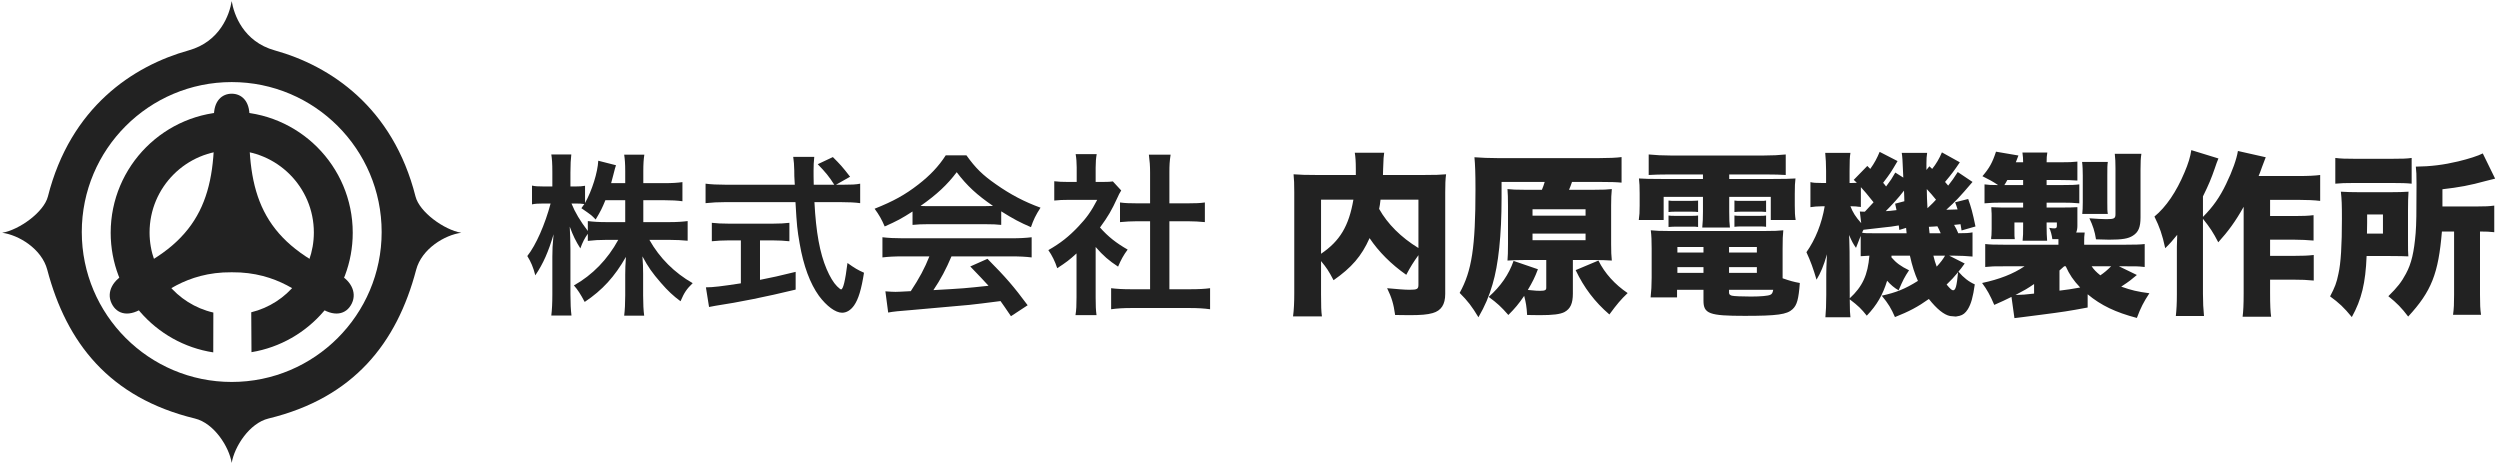 <svg width="345" height="64" viewBox="0 0 345 64" fill="none" xmlns="http://www.w3.org/2000/svg">
<g clip-path="url(#clip0_767_8305)">
<path fill-rule="evenodd" clip-rule="evenodd" d="M31.976 63.885C31.614 61.653 29.542 58.396 26.896 57.754C15.095 54.893 9.171 47.285 6.523 37.228C5.76 34.329 2.563 32.417 0.298 32.124C2.679 31.715 6.068 29.261 6.612 27.112C9.732 14.782 18.371 9.087 26.034 6.954C30.387 5.742 31.675 1.99 31.976 0.151C32.278 1.99 33.566 5.742 37.919 6.954C45.582 9.087 54.221 14.782 57.34 27.112C57.885 29.261 61.273 31.715 63.656 32.124C61.39 32.417 58.193 34.329 57.43 37.228C54.782 47.285 48.859 54.893 37.057 57.754C34.411 58.396 32.34 61.653 31.976 63.885ZM31.976 11.327C20.557 11.327 11.286 20.598 11.286 32.018C11.286 43.437 20.557 52.709 31.976 52.709C43.396 52.709 52.668 43.437 52.668 32.018C52.668 20.598 43.396 11.327 31.976 11.327Z" fill="#222222"/>
<path fill-rule="evenodd" clip-rule="evenodd" d="M29.429 48.629C21.419 47.401 15.274 40.473 15.274 32.121C15.274 22.903 22.758 15.419 31.977 15.419C41.194 15.419 48.678 22.903 48.678 32.121C48.678 40.409 42.627 47.296 34.705 48.6L34.672 43.094C39.629 41.883 43.312 37.408 43.312 32.081C43.312 25.824 38.232 20.745 31.977 20.745C25.72 20.745 20.64 25.824 20.64 32.081C20.64 37.466 24.404 41.979 29.442 43.132L29.429 48.629Z" fill="#222222"/>
<path fill-rule="evenodd" clip-rule="evenodd" d="M31.975 12.932H31.977C33.271 12.933 34.507 13.867 34.427 16.198C34.066 26.705 36.134 33.056 46.406 37.671C48.321 38.531 49.318 40.273 48.556 41.864C47.793 43.456 46.034 43.816 43.959 42.316C41.891 40.821 38.338 37.519 32.012 37.575C32.012 37.576 32.012 37.576 32.012 37.576C32.001 37.576 31.988 37.576 31.976 37.576C31.964 37.576 31.952 37.576 31.939 37.576C31.939 37.576 31.939 37.576 31.939 37.575C25.615 37.519 22.061 40.821 19.994 42.316C17.918 43.816 16.16 43.456 15.397 41.864C14.634 40.273 15.631 38.531 17.545 37.671C27.818 33.056 29.887 26.705 29.525 16.198C29.445 13.867 30.682 12.933 31.975 12.932Z" fill="#222222"/>
</g>
<path d="M88.776 27.628V30.652H92.328C93.432 30.652 94.128 30.604 94.896 30.508V33.22C94.104 33.148 93.336 33.1 92.304 33.1H89.616C91.032 35.62 93.096 37.66 95.592 39.076C94.752 39.892 94.44 40.348 93.912 41.572C92.904 40.828 92.16 40.132 91.224 39.052C89.976 37.612 89.472 36.892 88.656 35.38C88.728 36.196 88.752 37.06 88.752 37.756V40.78C88.752 41.956 88.8 42.796 88.896 43.564H86.136C86.232 42.772 86.28 41.884 86.28 40.78V37.924C86.28 37.252 86.304 36.388 86.376 35.452C84.816 38.188 83.136 40.036 80.688 41.668C80.088 40.54 79.728 39.988 79.2 39.388C81.768 37.948 83.856 35.788 85.32 33.1H83.736C82.68 33.1 81.912 33.148 81.12 33.244V32.26C80.688 32.86 80.4 33.412 80.088 34.276C79.464 33.292 79.08 32.524 78.624 31.276C78.672 32.068 78.72 33.388 78.72 34.444V40.588C78.72 41.86 78.768 42.772 78.864 43.54H76.08C76.176 42.748 76.224 41.836 76.224 40.588V35.428C76.224 34.468 76.248 33.844 76.392 32.332C75.696 34.708 74.976 36.364 73.872 37.996C73.584 36.868 73.272 36.148 72.768 35.332C73.968 33.82 75.216 30.964 75.984 28.084H75.024C74.304 28.084 73.848 28.108 73.416 28.204V25.612C73.824 25.708 74.256 25.732 75.024 25.732H76.224V23.788C76.224 22.54 76.176 21.916 76.08 21.316H78.84C78.768 21.94 78.72 22.66 78.72 23.788V25.732H79.44C80.04 25.732 80.328 25.708 80.736 25.636V28.012C81.696 26.308 82.488 23.764 82.56 22.18L85.008 22.804C84.912 23.068 84.84 23.332 84.648 24.1C84.504 24.652 84.456 24.82 84.336 25.276H86.28V23.62C86.28 22.612 86.232 21.964 86.136 21.34H88.92C88.824 21.94 88.776 22.612 88.776 23.62V25.276H91.608C92.784 25.276 93.48 25.228 94.176 25.132V27.772C93.48 27.676 92.688 27.628 91.608 27.628H88.776ZM86.28 27.628H83.544C83.088 28.732 82.92 29.092 82.2 30.292C81.624 29.692 81.624 29.692 80.232 28.732C80.448 28.444 80.52 28.348 80.64 28.156C80.304 28.108 79.896 28.084 79.464 28.084H78.864C79.368 29.332 80.064 30.484 81.12 31.876V30.508C81.888 30.604 82.584 30.652 83.736 30.652H86.28V27.628ZM115.368 25.492H116.376C117.504 25.492 118.104 25.468 118.704 25.348V28.036C118.032 27.94 117.096 27.892 115.896 27.892H112.392C112.608 32.068 113.136 34.924 114.072 37.132C114.528 38.188 115.008 39.004 115.512 39.508C115.752 39.748 115.992 39.94 116.064 39.94C116.352 39.94 116.64 38.788 116.952 36.292C117.96 37.012 118.368 37.252 119.232 37.636C118.872 39.94 118.464 41.284 117.864 42.148C117.408 42.796 116.832 43.156 116.208 43.156C115.296 43.156 114.072 42.244 113.016 40.828C111.792 39.124 110.88 36.7 110.352 33.604C110.016 31.66 109.968 31.228 109.776 27.892H100.176C99.12 27.892 98.256 27.94 97.368 28.036V25.348C98.112 25.444 99 25.492 100.176 25.492H109.68C109.608 24.244 109.608 24.244 109.608 23.524C109.608 22.924 109.536 22.084 109.464 21.652H112.368C112.296 22.252 112.272 22.9 112.272 23.596C112.272 24.004 112.272 24.7 112.296 25.492H115.128C114.456 24.412 113.904 23.74 112.848 22.66L114.936 21.676C115.968 22.708 116.256 23.02 117.312 24.388L115.368 25.492ZM102.24 33.172H100.656C99.744 33.172 98.904 33.22 98.232 33.292V30.748C98.832 30.82 99.648 30.868 100.704 30.868H106.512C107.568 30.868 108.336 30.82 108.936 30.748V33.292C108.24 33.22 107.448 33.172 106.536 33.172H104.88V38.62C106.56 38.284 107.496 38.092 109.8 37.516V39.964C105.744 40.948 101.952 41.716 98.736 42.196C98.52 42.244 98.256 42.292 97.848 42.364L97.416 39.652C98.424 39.652 99.552 39.508 102.24 39.1V33.172ZM125.928 31.036V29.188C124.44 30.148 123.768 30.508 122.088 31.252C121.68 30.292 121.296 29.62 120.696 28.804C123.288 27.772 124.896 26.884 126.72 25.468C128.304 24.244 129.528 22.972 130.512 21.436H133.368C134.64 23.212 135.6 24.148 137.424 25.42C139.464 26.86 141.408 27.868 143.592 28.66C142.92 29.692 142.608 30.364 142.272 31.348C140.76 30.7 139.848 30.22 138.168 29.164V31.036C137.544 30.964 136.92 30.94 136.008 30.94H127.992C127.296 30.94 126.576 30.964 125.928 31.036ZM128.016 28.444H135.984C136.368 28.444 136.584 28.444 137.04 28.42C134.832 26.908 133.464 25.66 132.024 23.764C130.752 25.468 129.264 26.86 127.032 28.42C127.44 28.444 127.584 28.444 128.016 28.444ZM128.256 35.38H124.608C123.384 35.38 122.568 35.428 121.776 35.524V32.74C122.568 32.836 123.48 32.884 124.608 32.884H139.56C140.736 32.884 141.576 32.836 142.368 32.74V35.524C141.576 35.428 140.76 35.38 139.56 35.38H131.304C130.56 37.132 129.816 38.548 128.808 40.036C133.056 39.796 133.056 39.796 136.416 39.436C135.648 38.596 135.24 38.164 133.896 36.772L136.272 35.716C138.84 38.308 139.872 39.508 141.816 42.124L139.512 43.636C138.72 42.46 138.48 42.124 138.072 41.548C136.08 41.812 134.64 41.98 133.752 42.076C131.376 42.292 126.624 42.724 125.664 42.796C124.32 42.892 123.12 43.012 122.568 43.132L122.184 40.204C122.832 40.252 123.24 40.276 123.576 40.276C123.744 40.276 124.464 40.252 125.688 40.18C126.864 38.404 127.608 37.012 128.256 35.38ZM151.2 34.084V41.044C151.2 42.172 151.224 42.772 151.32 43.492H148.416C148.536 42.772 148.56 42.124 148.56 40.996V34.972C147.624 35.836 147.12 36.22 145.896 37.012C145.608 36.1 145.176 35.236 144.672 34.516C146.352 33.556 147.504 32.644 148.8 31.276C149.928 30.1 150.624 29.116 151.416 27.58H147.504C146.64 27.58 146.136 27.604 145.488 27.676V25.012C146.088 25.084 146.592 25.108 147.384 25.108H148.584V23.092C148.584 22.468 148.536 21.82 148.44 21.268H151.344C151.248 21.82 151.2 22.348 151.2 23.14V25.108H152.184C152.928 25.108 153.264 25.084 153.576 25.036L154.728 26.284C154.512 26.644 154.368 26.884 154.2 27.292C153.408 29.02 152.952 29.812 151.8 31.396C152.928 32.668 154.032 33.532 155.616 34.444C155.04 35.212 154.68 35.884 154.296 36.796C153.048 35.98 152.232 35.284 151.2 34.084ZM161.376 30.532V39.916H164.256C165.456 39.916 166.248 39.868 166.992 39.772V42.676C166.152 42.556 165.216 42.508 164.256 42.508H156.048C155.088 42.508 154.176 42.556 153.336 42.676V39.772C154.104 39.868 154.944 39.916 156.096 39.916H158.712V30.532H156.912C156.096 30.532 155.328 30.58 154.56 30.652V27.94C155.256 28.036 155.88 28.06 156.912 28.06H158.712V23.836C158.712 22.852 158.664 22.276 158.544 21.34H161.544C161.4 22.3 161.376 22.804 161.376 23.836V28.06H163.92C165 28.06 165.6 28.036 166.272 27.94V30.652C165.504 30.58 164.76 30.532 163.92 30.532H161.376Z" fill="#222222"/>
<path d="M195.744 39.292V35.212C195.072 36.148 194.64 36.82 194.064 37.924C192 36.484 190.248 34.732 189 32.86C187.896 35.356 186.504 36.94 184.032 38.668C183.36 37.396 183.096 36.988 182.304 36.028V40.612C182.304 42.22 182.328 42.964 182.424 43.66H178.44C178.56 42.772 178.608 41.74 178.608 40.492V26.524C178.608 25.396 178.584 24.748 178.512 24.052C179.496 24.124 180.168 24.148 181.68 24.148H187.104C187.104 23.812 187.104 23.692 187.104 23.356C187.104 22.276 187.056 21.652 186.96 21.076H191.016C190.944 21.652 190.92 21.724 190.872 23.308C190.872 23.572 190.872 23.668 190.848 24.148H196.488C198.12 24.148 198.72 24.124 199.56 24.052C199.464 24.772 199.44 25.42 199.44 26.572V40.564C199.44 42.028 198.888 42.868 197.712 43.204C196.968 43.42 196.08 43.492 194.472 43.492C193.92 43.492 193.92 43.492 192.528 43.468C192.312 41.908 192.048 41.068 191.424 39.772C192.696 39.892 193.872 39.988 194.496 39.988C195.576 39.988 195.744 39.892 195.744 39.292ZM195.744 27.556H190.512C190.44 28.18 190.416 28.372 190.32 28.828C191.472 30.892 193.344 32.764 195.744 34.228V27.556ZM182.304 27.556V35.02C184.896 33.268 186.144 31.204 186.768 27.556H182.304ZM210.288 26.188H212.784C212.952 25.804 213.024 25.564 213.168 25.108H207.216V27.316C207.216 32.452 206.784 36.532 205.968 39.244C205.488 40.9 204.936 42.196 204.024 43.78C203.112 42.268 202.56 41.548 201.432 40.42C203.112 37.396 203.616 34.108 203.616 26.14C203.616 23.884 203.568 22.684 203.472 21.7C204.432 21.772 205.464 21.82 206.712 21.82H220.632C222 21.82 223.104 21.772 223.776 21.676V25.204C223.08 25.132 222.216 25.108 220.824 25.108H216.936C216.768 25.612 216.72 25.732 216.528 26.188H220.08C221.256 26.188 221.784 26.164 222.432 26.092C222.36 26.788 222.336 27.412 222.336 28.372V33.676C222.336 34.756 222.36 35.26 222.432 35.956C221.688 35.908 220.992 35.884 220.152 35.884H217.056V40.492C217.056 41.884 216.72 42.604 215.904 43.06C215.304 43.372 214.296 43.492 212.472 43.492C212.04 43.492 211.656 43.492 210.744 43.468C210.672 42.292 210.576 41.764 210.336 40.828C209.592 41.932 209.04 42.58 208.152 43.468C207.144 42.316 206.616 41.836 205.44 40.972C207.072 39.532 208.224 37.876 208.872 36.004L212.232 37.156C211.8 38.308 211.488 38.908 210.84 40.012C212.088 40.132 212.112 40.132 212.544 40.132C213.192 40.132 213.384 40.036 213.384 39.724V35.884H210.288C209.424 35.884 208.848 35.908 208.032 35.956C208.08 35.356 208.104 34.828 208.104 33.652V28.42C208.104 27.172 208.08 26.788 208.032 26.092C208.632 26.164 209.256 26.188 210.288 26.188ZM211.488 28.876V29.764H218.808V28.876H211.488ZM211.488 32.236V33.148H218.808V32.236H211.488ZM217.44 37.276L220.584 35.956C221.448 37.708 222.864 39.268 224.616 40.444C223.68 41.332 223.152 41.956 222.096 43.396C220.08 41.668 218.592 39.7 217.44 37.276ZM235.008 24.076H230.184C229.056 24.076 228.384 24.1 227.52 24.148V21.316C228.504 21.412 229.416 21.46 230.544 21.46H243.432C244.584 21.46 245.496 21.412 246.432 21.316V24.148C245.592 24.1 244.944 24.076 243.816 24.076H238.632V24.7H244.464C246.36 24.7 246.96 24.676 247.776 24.628C247.704 25.252 247.68 25.66 247.68 26.74V28.372C247.68 29.332 247.704 29.716 247.8 30.364H244.368V27.172H238.632V29.188C238.632 30.364 238.656 30.772 238.728 31.396H234.912C234.984 30.652 235.008 30.1 235.008 29.188V27.172H229.584V30.364H226.152C226.248 29.692 226.272 29.308 226.272 28.372V26.74C226.272 25.732 226.248 25.252 226.176 24.628C226.968 24.676 227.592 24.7 229.488 24.7H235.008V24.076ZM246 34.3V38.404C247.032 38.764 247.56 38.908 248.376 39.052C248.208 41.284 247.992 42.1 247.368 42.676C246.6 43.396 245.256 43.588 240.768 43.588C235.872 43.588 235.08 43.3 235.08 41.476V39.988H231.432V41.044H227.784C227.88 40.204 227.928 39.34 227.928 38.332V34.276C227.928 33.244 227.904 32.524 227.808 31.78C228.504 31.852 229.128 31.876 230.28 31.876H243.576C244.8 31.876 245.448 31.852 246.096 31.78C246.024 32.476 246 33.052 246 34.3ZM238.608 39.988V40.372C238.608 40.612 238.704 40.708 238.992 40.804C239.28 40.876 240.408 40.924 241.632 40.924C242.976 40.924 244.008 40.828 244.296 40.684C244.536 40.588 244.632 40.396 244.704 39.988H238.608ZM235.08 34.084H231.48V34.852H235.08V34.084ZM238.608 34.084V34.852H242.448V34.084H238.608ZM235.08 36.868H231.48V37.66H235.08V36.868ZM238.608 36.868V37.66H242.448V36.868H238.608ZM230.256 29.26V27.676C230.592 27.724 230.712 27.724 231.288 27.724H233.304C234.144 27.7 234.144 27.7 234.336 27.676V29.26C233.952 29.212 233.856 29.212 233.304 29.212H231.288C230.808 29.212 230.688 29.212 230.256 29.26ZM230.256 31.324V29.74C230.544 29.788 230.688 29.788 231.288 29.788H233.304C233.832 29.788 234.096 29.788 234.336 29.74V31.324C234.048 31.276 233.88 31.276 233.304 31.276H231.288C230.952 31.276 230.592 31.3 230.256 31.324ZM239.352 29.26V27.676C239.64 27.724 239.784 27.724 240.384 27.724H242.688C243.48 27.724 243.48 27.724 243.72 27.676V29.26C243.648 29.236 243.648 29.236 243.504 29.236C243.408 29.212 243 29.212 242.688 29.212H240.384C239.88 29.212 239.832 29.212 239.352 29.26ZM239.352 31.3V29.74C239.688 29.788 239.784 29.788 240.384 29.788H242.688C243.216 29.788 243.504 29.788 243.72 29.74V31.3C243.48 31.252 243.24 31.252 242.688 31.252H240.384C239.904 31.252 239.712 31.252 239.352 31.3ZM261.024 35.284V35.524C261.696 36.292 262.272 36.724 263.448 37.3C262.824 38.236 262.608 38.668 262.008 40.06C261.432 39.748 260.904 39.292 260.424 38.74C259.824 40.684 259.032 42.076 257.616 43.564C256.872 42.628 256.464 42.22 255.264 41.308C255.288 43.108 255.288 43.108 255.36 43.78H251.904C251.976 43.036 252.024 42.004 252.024 40.684V37.9C252.024 37.468 252.048 36.364 252.12 35.092C251.688 36.628 251.232 37.708 250.68 38.596C250.224 37.036 249.864 36.052 249.288 34.804C250.536 33.028 251.4 30.868 251.808 28.468H251.4C250.872 28.468 250.248 28.516 249.84 28.588V25.132C250.248 25.228 250.56 25.252 251.4 25.252H252V23.596C252 22.588 251.952 21.844 251.88 21.1H255.36C255.264 21.652 255.24 22.276 255.24 23.596V25.252H255.552C255.768 25.252 255.912 25.252 256.248 25.228C256.08 25.06 256.008 25.012 255.816 24.82L257.688 22.9L258.096 23.308C258.696 22.468 259.032 21.82 259.392 20.956L261.864 22.228C260.904 23.86 260.904 23.86 259.872 25.228C259.944 25.3 260.088 25.468 260.28 25.732C260.952 24.844 261.072 24.652 261.552 23.812L262.656 24.508C262.536 21.748 262.536 21.748 262.44 21.1H265.944C265.872 21.532 265.848 22.012 265.848 22.516C265.848 22.564 265.848 22.564 265.848 23.452L266.256 22.948L266.64 23.308C267.168 22.66 267.648 21.844 267.984 21.028L270.456 22.396C269.736 23.476 269.304 24.052 268.416 25.108C268.608 25.324 268.752 25.492 268.848 25.612C269.4 24.916 269.616 24.604 270.168 23.74L272.208 25.108C270.384 27.244 269.904 27.748 268.584 28.948C269.328 28.924 269.664 28.924 270.144 28.9C270.024 28.492 269.976 28.372 269.808 27.916L271.608 27.46C272.016 28.612 272.208 29.26 272.616 31.252L270.696 31.804C270.624 31.372 270.6 31.252 270.552 30.94C270.048 30.988 270.024 30.988 269.664 31.036C269.952 31.516 270.048 31.732 270.24 32.188C271.32 32.188 271.656 32.164 272.208 32.068V35.404C271.536 35.332 270.456 35.284 269.712 35.284H268.992L271.128 36.364C270.72 36.916 270.6 37.108 270.264 37.492C270.984 38.332 271.704 38.884 272.52 39.244C272.28 40.972 272.016 41.932 271.56 42.676C271.224 43.204 270.888 43.468 270.408 43.588C270.216 43.636 269.976 43.684 269.904 43.684C269.424 43.636 269.16 43.612 269.112 43.612C268.272 43.444 267.288 42.652 266.184 41.26C264.672 42.34 263.448 42.988 261.504 43.756C260.976 42.556 260.616 41.932 259.68 40.804C261.648 40.372 262.872 39.892 264.672 38.764C264.216 37.732 263.88 36.7 263.568 35.284H261.024ZM266.28 32.188H267.816C267.6 31.684 267.528 31.54 267.36 31.228C266.976 31.252 266.904 31.276 266.184 31.3C266.232 31.78 266.256 32.068 266.28 32.188ZM265.992 28.732C266.712 28.036 266.856 27.916 267.168 27.556C266.616 26.884 266.496 26.74 265.896 26.092C265.92 27.172 265.92 27.628 265.992 28.732ZM255.264 40.684V41.164C257.016 39.556 257.76 37.948 257.976 35.284C257.088 35.332 257.088 35.332 256.776 35.356V32.548C256.56 33.076 256.464 33.34 256.128 34.204C255.72 33.628 255.576 33.34 255.168 32.428C255.192 32.596 255.216 33.364 255.24 34.732L255.264 40.684ZM261.528 28.108L262.8 27.772C262.8 27.34 262.776 27.004 262.752 26.308C262.656 26.428 262.608 26.5 262.56 26.548C262.08 27.196 261.096 28.276 260.232 29.14C260.784 29.116 260.904 29.092 261.72 28.996C261.648 28.66 261.624 28.54 261.528 28.108ZM263.04 31.444L262.104 31.732C262.08 31.54 262.056 31.348 262.032 31.108C261.216 31.252 260.664 31.324 260.088 31.372C259.2 31.468 258.216 31.588 257.16 31.708C257.088 31.852 257.04 31.924 256.968 32.116C257.376 32.188 257.616 32.188 258.528 32.188H263.112C263.088 31.828 263.088 31.804 263.04 31.444ZM270.216 37.564C269.664 38.236 269.256 38.668 268.632 39.268C269.112 39.844 269.352 40.06 269.52 40.06C269.88 40.06 270.024 39.508 270.216 37.564ZM268.416 35.284H266.808C266.976 35.956 267.048 36.22 267.264 36.796C267.816 36.196 268.128 35.788 268.416 35.284ZM256.848 30.796L256.656 29.188C256.872 29.212 256.992 29.212 257.136 29.212C257.184 29.212 257.256 29.212 257.352 29.212C258.144 28.372 258.144 28.372 258.552 27.916C257.592 26.716 257.352 26.428 256.8 25.828V28.564C256.704 28.54 256.608 28.54 256.56 28.54C256.296 28.492 255.888 28.468 255.624 28.468H255.36C255.696 29.332 256.08 29.932 256.848 30.796ZM288.096 40.612V42.436C285.552 42.916 284.592 43.06 281.592 43.444L278.976 43.78C278.568 43.828 278.496 43.852 277.992 43.9L277.584 40.972C276.648 41.428 276.312 41.596 275.208 42.076C274.632 40.732 274.224 39.988 273.528 39.052C275.904 38.548 277.824 37.804 279.384 36.748H276.6C274.992 36.748 274.992 36.748 273.96 36.844V33.676C274.632 33.748 275.088 33.772 276.744 33.772H284.064V33.364C284.064 33.244 284.064 33.172 284.064 33.004C283.728 33.004 283.608 33.004 283.224 33.004C283.152 32.452 282.984 31.804 282.792 31.444C283.272 31.516 283.344 31.516 283.512 31.516C283.752 31.516 283.848 31.42 283.848 31.18V30.7H282.432V31.252C282.432 32.14 282.456 32.5 282.504 33.22H279.12C279.192 32.404 279.192 32.308 279.192 31.276V30.7H277.992V31.804C277.992 32.548 277.992 32.692 278.04 33.004H274.776C274.776 32.812 274.776 32.812 274.824 32.452C274.824 32.332 274.848 31.804 274.848 31.612V29.836C274.848 29.668 274.848 29.284 274.824 29.14C274.8 28.756 274.8 28.756 274.8 28.588C275.016 28.612 275.472 28.612 276.144 28.636H279.192V27.964H276.264C275.256 27.964 274.608 27.988 273.864 28.06V25.444C274.392 25.516 274.752 25.54 275.736 25.54C275.112 25.108 274.368 24.7 273.576 24.316C274.536 23.188 274.944 22.468 275.448 20.932L278.544 21.46C278.376 21.892 278.328 22.012 278.184 22.396H279.192C279.192 21.868 279.168 21.628 279.096 21.052H282.528C282.456 21.484 282.432 21.796 282.432 22.396H284.304C285.504 22.396 286.056 22.372 286.68 22.3V24.916C285.84 24.868 285.456 24.844 284.328 24.844H282.432V25.54H284.328C285.912 25.54 286.368 25.516 286.944 25.444V28.06C286.248 27.988 285.528 27.964 284.52 27.964H282.432V28.636H284.832C285.624 28.636 285.768 28.636 286.68 28.588C286.68 28.876 286.68 28.972 286.68 29.476V31.156C286.68 31.516 286.632 31.804 286.512 32.092H287.688C287.616 32.62 287.616 32.788 287.616 33.364V33.772H293.112C294.648 33.772 295.416 33.748 295.968 33.676V36.844C295.848 36.844 295.776 36.82 295.704 36.82C295.104 36.748 294.72 36.748 293.304 36.748H292.416L294.888 37.948C294.648 38.14 294.648 38.14 293.976 38.692C293.76 38.86 293.28 39.196 292.728 39.556C294.144 40.06 294.984 40.252 296.616 40.468C295.824 41.668 295.416 42.46 294.888 43.876C291.96 43.108 289.944 42.148 288.096 40.612ZM284.208 37.324V40.108C285.552 39.94 285.552 39.94 287.064 39.676C286.128 38.692 285.576 37.876 285.072 36.748H284.856C284.592 36.988 284.592 36.988 284.208 37.324ZM291.336 36.748H288.648C288.96 37.204 289.248 37.516 289.848 37.996C290.376 37.636 290.808 37.276 291.336 36.748ZM280.704 40.516V39.196C279.72 39.868 279.456 40.012 278.136 40.708C279.12 40.684 279.432 40.66 280.704 40.516ZM276.6 25.54H279.192V24.844H277.008C276.864 25.132 276.792 25.228 276.6 25.54ZM290.88 29.524H287.352C287.4 29.02 287.424 28.684 287.424 27.892V24.244C287.424 23.644 287.4 22.876 287.328 22.348H290.88C290.808 22.852 290.808 23.116 290.808 24.244V27.844C290.808 28.828 290.808 29.116 290.88 29.524ZM295.392 23.428V30.004C295.392 31.348 295.104 32.044 294.336 32.524C293.712 32.932 292.872 33.076 291.048 33.076C290.76 33.076 290.184 33.052 289.248 33.028C289.08 31.924 288.816 31.132 288.336 30.124C289.344 30.196 290.088 30.244 290.664 30.244C291.768 30.244 291.936 30.148 291.936 29.548V23.212C291.936 22.42 291.912 21.868 291.84 21.22H295.512C295.416 21.844 295.392 22.348 295.392 23.428ZM309.624 40.468V28.54C308.496 30.556 307.488 31.924 306.12 33.436C305.424 32.092 304.992 31.42 304.008 30.196V40.564C304.008 41.74 304.056 42.628 304.152 43.612H300.264C300.36 42.724 300.408 41.908 300.408 40.588V34.9C300.408 34.708 300.408 34.54 300.408 34.036C300.432 33.244 300.432 33.244 300.456 32.404C299.904 33.1 299.424 33.652 298.8 34.252C298.392 32.356 298.032 31.348 297.312 29.884C298.92 28.564 300.336 26.476 301.464 23.788C301.968 22.612 302.28 21.604 302.4 20.716L306.144 21.868C305.928 22.396 305.88 22.516 305.64 23.236C305.16 24.628 304.8 25.492 304.008 27.1V29.932C305.4 28.54 306.336 27.196 307.2 25.396C308.088 23.572 308.664 21.916 308.832 20.836L312.672 21.7C312.432 22.324 312.336 22.564 312.168 23.02C311.928 23.716 311.856 23.884 311.688 24.292H317.136C318.552 24.292 319.488 24.244 320.184 24.148V27.724C319.416 27.628 318.312 27.58 317.16 27.58H313.272V29.812H316.656C317.784 29.812 318.504 29.788 319.272 29.692V33.196C318.384 33.124 317.544 33.076 316.608 33.076H313.272V35.308H316.632C317.76 35.308 318.456 35.284 319.296 35.188V38.716C318.336 38.62 317.592 38.596 316.632 38.596H313.272V40.444C313.272 42.148 313.32 43.036 313.416 43.708H309.48C309.576 42.94 309.624 42.1 309.624 40.468ZM338.664 31.948H336.984C336.504 37.756 335.544 40.204 332.328 43.684C331.44 42.508 330.768 41.812 329.592 40.876C330.84 39.652 331.416 38.908 332.016 37.78C332.784 36.364 333.144 34.78 333.36 32.164C333.456 30.892 333.48 29.548 333.48 25.396C333.48 24.076 333.456 23.644 333.384 22.996C335.424 22.972 337.2 22.756 339.216 22.276C340.704 21.916 341.976 21.508 342.624 21.172L344.328 24.652C343.824 24.772 343.704 24.82 343.08 24.964C340.824 25.588 339.36 25.852 337.056 26.116V28.492H341.784C343.032 28.492 343.488 28.468 344.208 28.372V32.044C343.488 31.972 343.176 31.948 342.24 31.948V40.684C342.24 42.004 342.264 42.652 342.384 43.444H338.52C338.64 42.58 338.664 41.884 338.664 40.684V31.948ZM322.272 25.348V21.796C323.04 21.892 323.64 21.916 325.176 21.916H329.856C331.488 21.916 332.184 21.892 332.808 21.796V25.348C332.16 25.276 331.368 25.252 330.048 25.252H324.936C323.688 25.252 322.968 25.276 322.272 25.348ZM332.304 29.02V33.244C332.304 34.564 332.304 34.684 332.352 35.38C331.776 35.356 331.176 35.332 329.808 35.332H326.592C326.448 39.052 325.896 41.332 324.552 43.756C323.472 42.436 322.776 41.788 321.552 40.9C322.2 39.676 322.464 39.004 322.704 37.78C323.04 36.316 323.184 33.844 323.184 30.196C323.184 28.276 323.16 27.532 323.04 26.452C323.856 26.5 324.432 26.524 325.632 26.524H329.808C331.032 26.524 331.584 26.5 332.376 26.452C332.328 27.028 332.304 27.964 332.304 29.02ZM326.64 32.236H328.848V29.596H326.664V30.772C326.664 31.588 326.664 31.612 326.64 32.236Z" fill="#222222"/>
<defs>
<clipPath id="clip0_767_8305">
<rect width="64" height="64" fill="white"/>
</clipPath>
</defs>
</svg>
